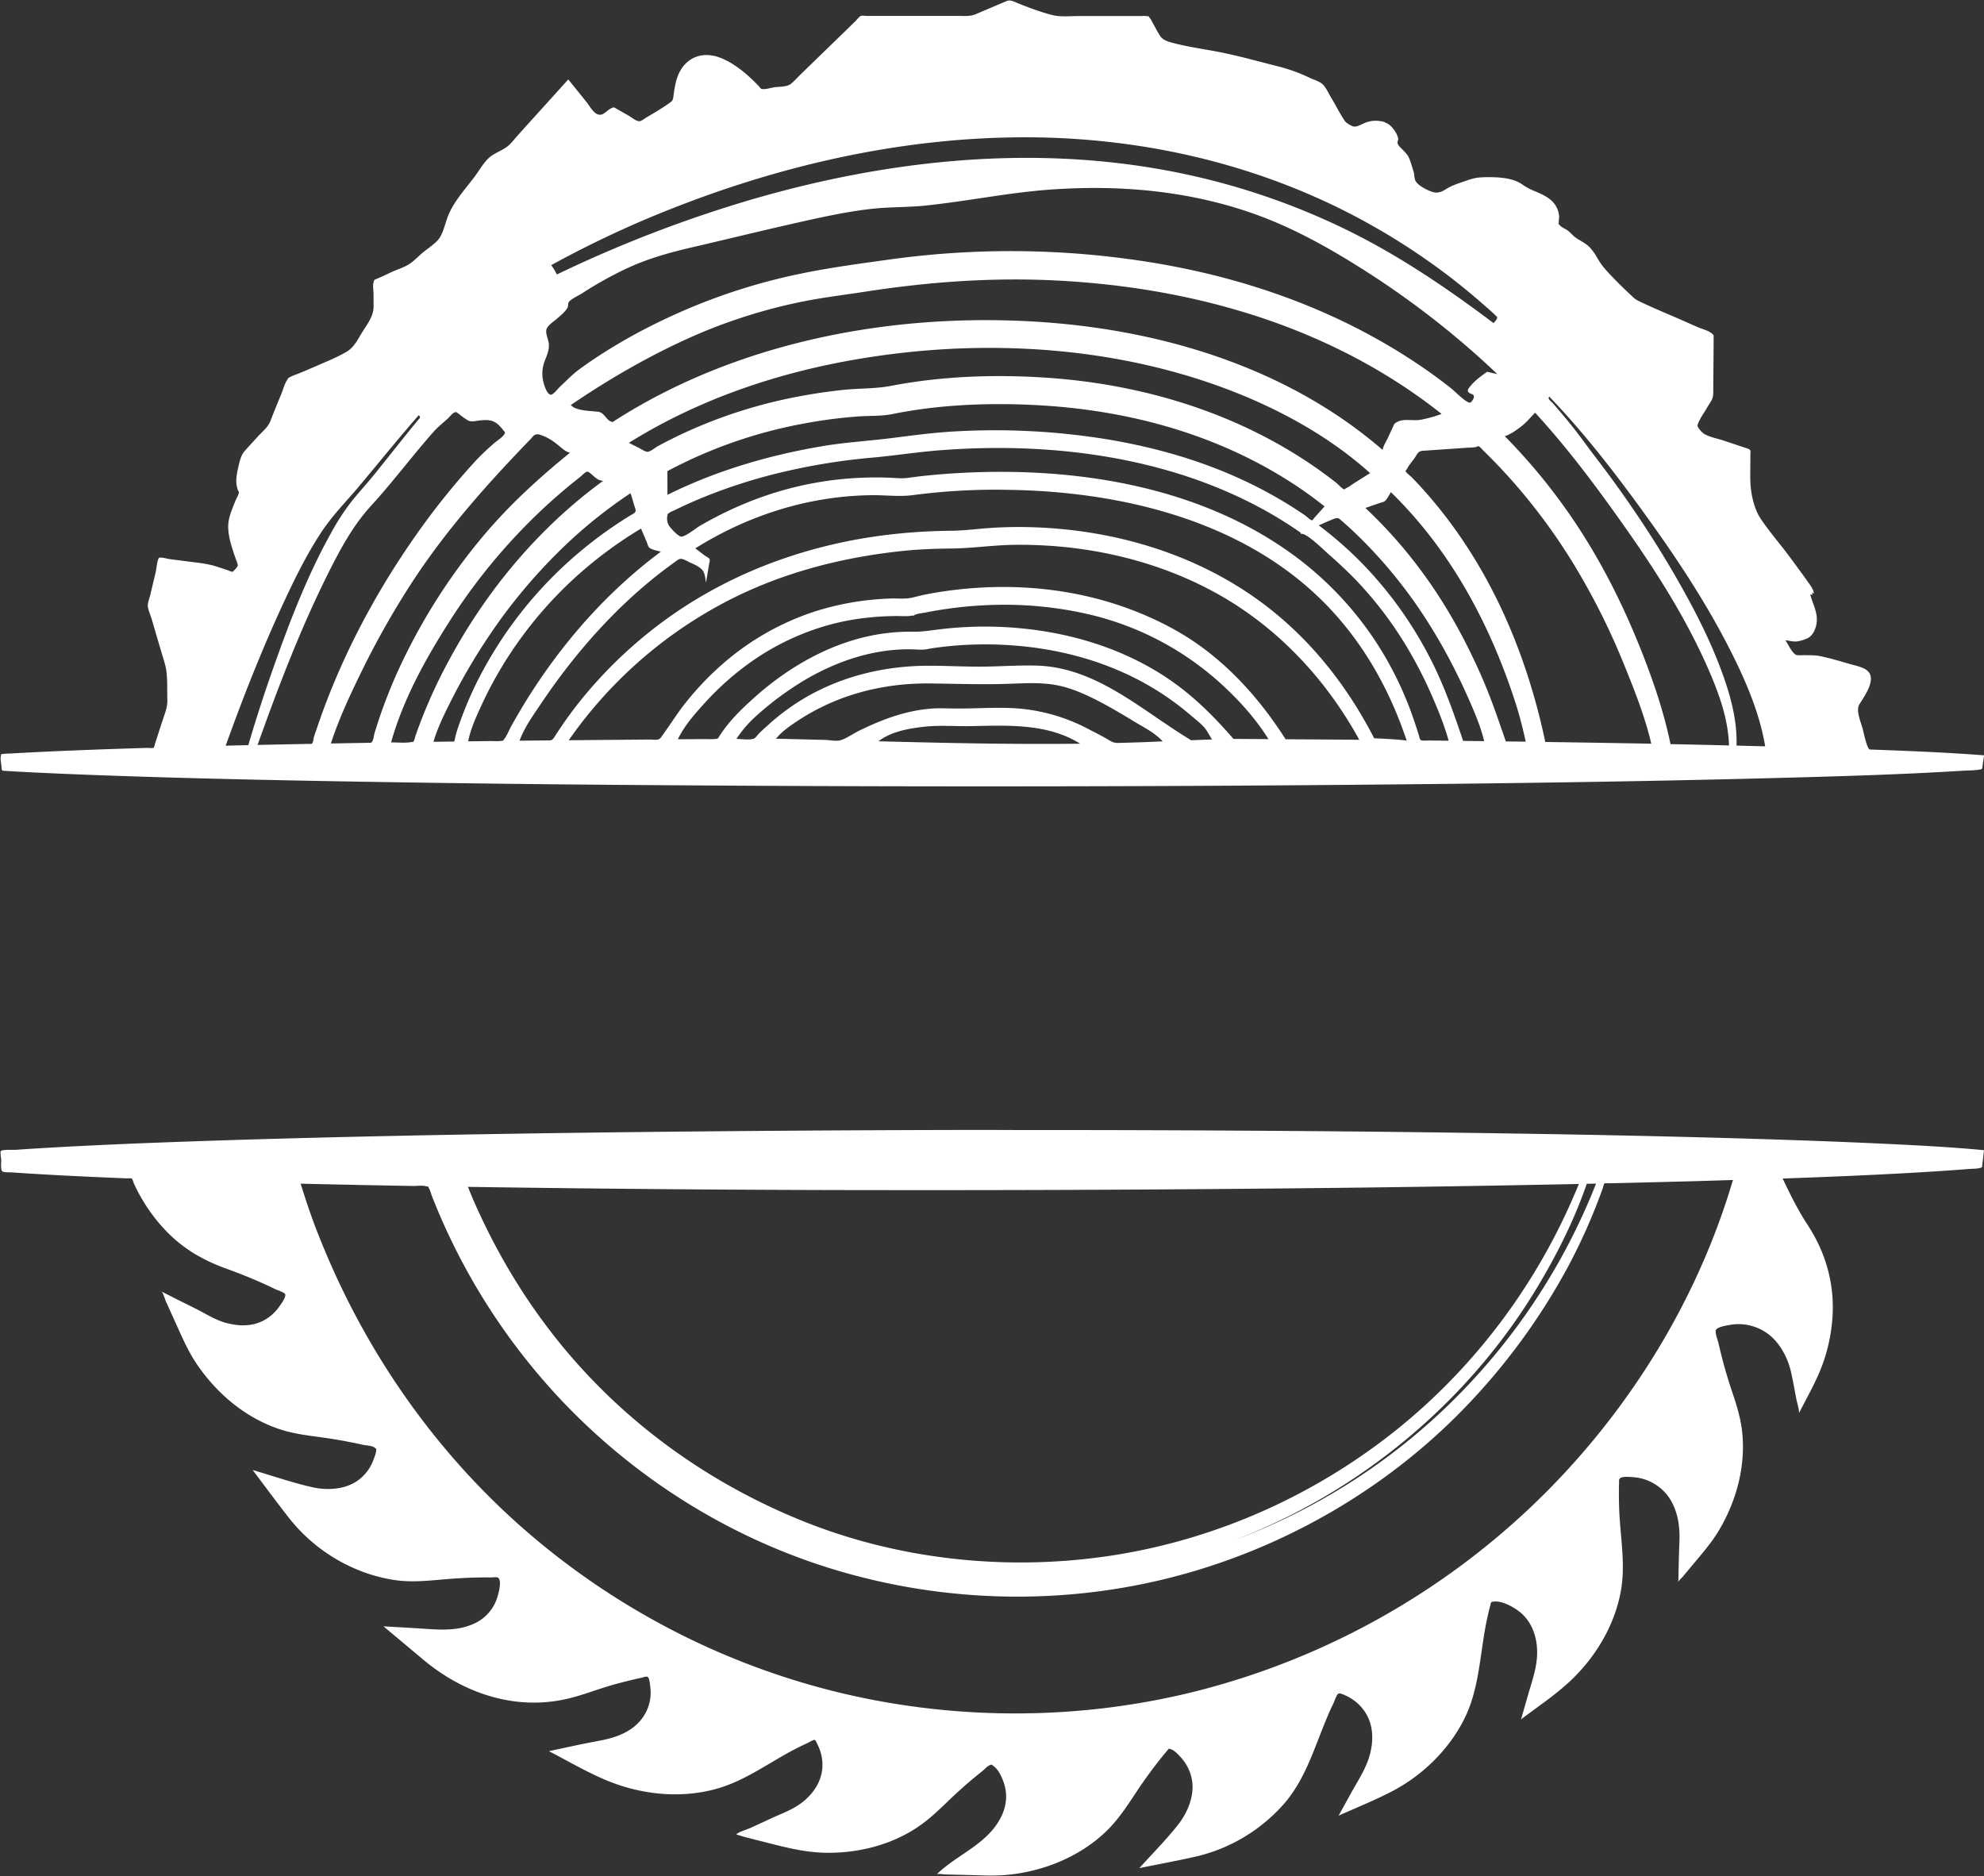 <?xml version="1.0" encoding="UTF-8" standalone="no"?><svg xmlns="http://www.w3.org/2000/svg" xmlns:xlink="http://www.w3.org/1999/xlink" data-name="Шар 1" fill="#ffffff" height="1663.4" preserveAspectRatio="xMidYMid meet" version="1" viewBox="-0.5 -0.5 1759.0 1663.4" width="1759" zoomAndPan="magnify"><rect x="-0.5" y="-0.5" width="1759.0" height="1663.4" fill="#333333" stroke="none"/><g id="change1_1"><path d="M991.27,1179.36q-171.1.23-342.21,2.32c-94.64,1.21-189.27,2.88-283.88,5.5q-56.21,1.56-112.4,3.7-34.58,1.35-69.66,3.14-17.49.92-35,2-7.32.46-14.64,1c-2.31.16-11.84-.47-13.32,1.09-.7.74.3,6.46.34,7.44.12,2.51-.59,7.24.44,9.55.88,2-1.25.3,1.41,1.36,1.75.7,5.1.38,7,.52q7.53.54,15.08,1c25.48,1.61,51,2.82,76.49,3.88l10.86.44c.92,0,3.86-.18,4.43.18.8.5,1.59,3.58,2,4.53a155.59,155.59,0,0,0,7.8,14.79,149.83,149.83,0,0,0,19.46,25.85,126.07,126.07,0,0,0,27.24,22,159.21,159.21,0,0,0,26.93,12.54c8.49,3.08,16.91,6.34,25.22,9.88,6.26,2.66,12.46,5.46,18.57,8.46,1.32.64,8.22,2.93,8.84,4.49,1.06,2.62-4.36,9.77-5.88,11.86a39.24,39.24,0,0,1-13.81,11.75c-10.63,5.4-22.72,4.73-33.89,1.49-6.89-2-13-5.5-19.27-8.87-7.81-4.19-15.82-8-23.73-12-4.37-2.21-8.75-4.4-13.11-6.63,1.44.86,3.34,7.42,3.86,8.58q5.89,13,11.78,26.08c4.65,10.27,9.31,20.27,15.64,29.62,17.76,26.25,43.12,47.66,73.4,57.79,12.26,4.1,24.81,5.53,37.52,7.29,7.89,1.1,15.77,2.38,23.59,3.89q6.39,1.22,12.74,2.66c2.49.56,8.51.77,10.48,2.55,1.21,1.1.52,0,1.13.86,1.18,1.75-1.73,8.73-2.39,10.47a38.79,38.79,0,0,1-13.53,17.73c-11.36,8.13-27.25,9-40.54,6-17.73-4-35.34-10.17-52.82-15.23,10.92,14.4,21.62,29,32.79,43.22a150.47,150.47,0,0,0,64.8,47,142.11,142.11,0,0,0,28.41,7.35c14.49,2.12,28.71.69,43.15-.59,9.06-.8,18.14-1.35,27.23-1.6,4.93-.14,9.86-.19,14.79-.12,1.45,0,4.9-.56,6.19.13,4.58,2.46-.26,17.81-2.12,21.93A37.88,37.88,0,0,1,540,1617c-16.6,7.7-34.29,5.16-51.9,4.15l-28.67-1.65,35.09,29.39c22.6,18.93,49.2,32.34,78.58,36.76a131.45,131.45,0,0,0,50.6-2.22c12.9-3.13,25.34-8.12,38.11-11.75,8.56-2.44,17.2-4.64,25.91-6.48,1.61-.34,4.88-1.68,6-.82,1.69,1.3,2.07,7.32,2.31,9.29,1.75,14.84-5,28.59-17.25,36.9-10.1,6.87-20.76,9.06-32.53,11.24-13.44,2.49-26.79,5.57-40.18,8.36,19.86,10.21,39.61,22.27,60.76,29.54,29,10,61.19,12,90.68,3,25-7.65,46.31-24.19,69.58-35.76q4.41-2.19,8.87-4.27c1-.46,4.8-2.86,5.83-2.44s2.33,3.83,2.8,4.77a39.29,39.29,0,0,1,3.51,11c2.53,15.22-4.33,28.63-15.82,38.26-7.12,6-15,9.34-23.52,13-4.34,1.86-8.6,3.91-12.89,5.88l-11.33,5.19c-3.54,1.63-9.53,3.07-12.4,5.63,0,0,7.26,2.23,8,2.43l23.11,5.87c16.12,4.1,31.78,7.75,48.51,8,26.86.33,53.66-5.88,76.74-19.85,11-6.65,20.28-15.11,29.46-24,10.32-10,21-19.54,32.27-28.45,2-1.58,4.79-4.84,7.18-5.53,2.21-.63.71-.55,2.78.87,5.08,3.48,8.43,11.8,10,17.47,4.16,15.36-2.23,29.9-12.55,41.2-13.51,14.8-33.28,23.36-47.61,37.27.61-.6,6.73.23,7.75.25l20.69.5c12.19.3,24.38,1,36.53-.4,31.11-3.55,61.66-16.06,84.55-37.74,10.54-10,18.28-21.7,26.23-33.73a406.65,406.65,0,0,1,28.36-38.31c1.9-2.26,1.38-2,3.59-1.26,3,.94,6.35,4.65,8.41,6.87a39.92,39.92,0,0,1,10.08,20.22c2.39,13.9-3.69,28.7-12.16,39.53-10.55,13.48-23,25.91-34.46,38.68,16.63-3.38,33.36-6.47,49.92-10.18a149.11,149.11,0,0,0,78.88-47.48c21.77-25.43,28.84-59,43.29-88.5.79-1.61,2.68-7.59,4.29-8.46,1.46-.8,4.32.68,6,1.39a41,41,0,0,1,16.29,12.83c9.39,12.48,9.36,28.22,4.84,42.59-3.51,11.12-10.19,21.06-15.79,31.2l-11.12,20.16c16-7.26,32.61-13.85,48.11-22,26.52-14,49.49-36.46,63.08-63.25,14.21-28,14-59.88,20.64-90,.85-3.81,1.75-7.61,2.73-11.39.69-2.63.31-2.84,2.75-3.18,6.68-1,15.68,3.71,20.93,7.33,12.51,8.64,17.72,22.7,17.82,37.47.08,13.17-4.48,25.43-8.06,37.94q-3.12,10.83-6.22,21.66c14.69-11.19,30.62-21.71,44-34.38,22-20.81,38.51-48.21,44.27-78.13,4.77-24.75-.4-49.35-1.26-74.19-.27-7.61-.33-15.22-.11-22.83.06-2.06-.33-3.23,1.05-4.35,2.15-1.76,8.66-1,11.09-.89a42.19,42.19,0,0,1,34.34,21.58c6,11,7.57,23.33,7.05,35.64-.5,11.92-.67,23.86-1,35.78.22-1.1,3.34-3.94,4-4.77q6.06-7.26,12.15-14.53c7.43-8.88,14.73-17.61,20.57-27.64,14.92-25.63,22.93-55.51,20-85.21-1.23-12.49-4.81-24.09-8.78-35.9a427,427,0,0,1-12.29-43.68c-.5-2.26-3.48-9.67-2.23-11.9,1.51-2.66,9.52-3.83,12-4.3a43.79,43.79,0,0,1,38.46,11.63c8.09,8,13.6,19.14,16.08,30.2,1.81,8,3.17,16.14,4.76,24.19.73,3.7,2.35,8.13,2.35,12,6.4-12.49,13.48-24.92,18.83-37.9a151.06,151.06,0,0,0,10.58-44.36c2.61-30.26-5.16-59-21.72-84.3-8.58-13.09-15.56-27.16-22.25-41.29,40.62-1.44,81.24-3.1,121.82-5.5,14.6-.87,29.19-1.83,43.76-3,2.86-.24,6.23-.06,9-.78,2.61-.69,2.12-.19,2.46-3.06l1.5-12.79c-31.07-2.92-62.28-4.48-93.45-5.92-46.71-2.17-93.44-3.68-140.18-5q-89.58-2.44-179.19-3.77-105.21-1.68-210.43-2.39-117-.84-233.93-.78Zm664.59,44.41c-32.54,110.29-96.1,211.22-179.42,290.18a671,671,0,0,1-292.79,162.13c-107.23,27.62-221.51,27.42-328.76,0A662.42,662.42,0,0,1,584,1533.35c-82.73-72.37-145.22-164.42-184.53-266.83-5-13-9.31-26.2-13.5-39.49q40.2.95,80.42,1.69l19.53.35c3.3.06,7.9-.72,11,.19,2.74.81,1.08-1.12,3,2A40.41,40.41,0,0,1,502,1237q6.65,17.15,14.44,33.82a563.33,563.33,0,0,0,79.13,124c64.77,77.08,150.27,136.1,245.62,168.59,100.53,34.26,210.36,39.17,313.45,13.55,98.9-24.57,191.27-77,262.33-150.13a567,567,0,0,0,93.46-127.66,521,521,0,0,0,30.07-68.26c.33-.92.77-3.57,1.48-4.13.39-.31,4.28-.09,4.42-.1l11-.25,21.54-.52q19.72-.5,39.46-1Q1637.14,1224.36,1655.86,1223.77Zm-129.62,3.37,8.25-.18c-42.8,108.81-119.34,202.38-218.06,265.09a549.89,549.89,0,0,1-103.9,51.51c113.18-43,211-124.56,272.43-229C1501.25,1286.91,1515.83,1257.56,1526.24,1227.14Zm-13.12,14.54c-35.17,80.25-89.94,151.83-158.79,206.14-70.76,55.82-155.15,93.53-244.15,108.1-92.76,15.18-190.92,5.58-278.32-29.5-78.63-31.57-149.24-80.65-204.9-144.72-36.37-41.86-65.32-88.76-87.52-139.44-1.8-4.1-3.47-8.25-5.11-12.41q192,2.89,383.93,2.89,201.72.18,403.43-2.19,98.8-1.21,197.6-3.26C1517.34,1232.13,1515.18,1236.89,1513.12,1241.68Z" transform="translate(-119.94 -178.05)"/></g><g id="change1_2"><path d="M1777.25,842.08c-2.44-.09-5.7-15.71-6.22-17.78-1.57-6.2-6.47-16.53-3.11-22.16,4.41-7.4,16.91-23.87,5.67-31-4-2.51-9.2-3.47-13.6-4.73-8.8-2.53-17.73-5.23-26.69-7.1-4.46-.93-9-.75-13.6-.89-2.1-.06-6,.49-8-.34-3.26-1.33-7.52-10.24-9.3-12.9,3.42.41,7.42,1.58,10.77,1a34.78,34.78,0,0,0,9-2.85c3.59-1.81,5.81-5.71,7-9.49,3.43-10.87-2.12-19.26-4.83-29.24.56.28,1.29.18,1.86.42,0,0,0-2.1.24-2.14s1.19,1.18,1.19,1.33c0-3.78-3.44-8.07-5.47-11-4.77-6.78-9.76-13.42-14.65-20.12-8.78-12-18.91-23.44-27.17-35.79-6.14-9.18-8.92-23.43-9.1-34.36-.06-3.72,0-7.45,0-11.17l.09-10.43c0-3.78.89-4.93-2.65-6.11l-20.91-7c-5.38-1.8-12.19-3-17.15-5.82a17.56,17.56,0,0,1-5-5c-1.72-2.48-1.4-2.41-.39-5,1.56-4,4.46-8,6.68-11.72,1.5-2.52,3-5,4.56-7.5,2.29-3.71,1.9-6.85,1.94-11.15q.11-13.41.22-26.83l.09-10.6c0-2.16,0-4.31,0-6.47,0-3.49.53-3.23-1.94-5.21-3-2.41-8.35-3.67-11.88-5.21q-6.4-2.82-12.8-5.64c-13.39-5.94-27.11-11.42-40.26-17.86a19.28,19.28,0,0,1-5-3.65c-6.12-5.69-12.16-11.49-17.93-17.54-4.58-4.81-9.2-9.66-12.52-15.44-2.48-4.32-5-8.49-8.74-11.9s-8.31-5.1-12.13-8.15c-1.95-1.55-3.59-3.54-5.53-5.13-2.2-1.8-5.83-3.11-7.66-5.15-2.12-2.35-.87.09-.89-3.15,0-1.52.37-3,.29-4.56a20.27,20.27,0,0,0-2.42-8.57c-4-7.47-11.84-10.84-19.28-14a49.24,49.24,0,0,1-10.38-5.49c-6-4.44-13.67-5.92-21-6.53a121.17,121.17,0,0,0-16.72-.1c-5.13.3-9.34,1.77-14.23,3.48-5.78,2-11.5,3.79-16.66,7.16-3.45,2.25-7.39,3.6-11.56,2.24-4.5-1.46-12.91-5.58-15.08-9.87-1.24-2.43-.79-5.34-1.65-8-1.37-4.22-2.46-8.85-4.36-12.86-1.22-2.58-3.07-4.24-5-6.35-1.44-1.59-4.48-4-4.9-6.24-.23-1.19.71-2.61.6-3.83a15.43,15.43,0,0,0-2-5.2c-1.77-3.28-5.67-8.33-9.56-9a1.7,1.7,0,0,1,.48.16c-.57-1.12-4.65-1.57-5.68-1.73a24.74,24.74,0,0,0-11.84,1.34c-3.39,1.19-8.32,4.53-11.56,3.39-2.26-.8-5.92-3-7-4.54-4.33-6.11-8-13.91-12.1-20.51-2.26-3.67-4.28-8.52-7.2-11.69-2.76-3-8.43-4.57-12.21-6.34a144.54,144.54,0,0,0-25.44-9.44l-27.06-7c-7.82-2-15.6-3.87-23.5-5.53-15.39-3.23-31.57-5.14-46.7-9.33-3.51-1-7.42-2.48-9.46-5.42-2.35-3.37-4.19-7.23-6.24-10.78-1-1.7-1.85-3.93-3.12-5.41-1.76-2,.14-1.28-3.25-1.8a30.77,30.77,0,0,0-4.4,0l-55.35,0c-8.08,0-16,1.07-24-1-10.17-2.58-20.1-6.43-29.86-10.26a46,46,0,0,0-5.78-2.29c-2.74-.64-4.2.21-6.83,1.33l-13,5.51-11.92,5.07c-4.54,1.93-8.82,1.56-13.73,1.57l-55.64,0-26.63,0c-1.58,0-4.44-.56-5.89,0s-3.53,3.43-4.77,4.63l-10.28,10-38.59,37.46c-2.75,2.66-5.4,5.82-8.43,8.17-3.47,2.7-9.77,2.38-14.19,2.92-2.95.37-9,2.36-11.81,1.46-.82-.26-1.63-1.61-2.24-2.26-9.32-9.85-21.16-20.14-33.93-25.18-10.13-4-21.27-3.66-29.87,3.94-5.34,4.7-8.37,11.32-10,18.12a109.92,109.92,0,0,0-1.91,11.29c-.54,4.07-.71,4.57-3.81,6.76-6.63,4.67-13.63,8.82-20.61,12.91-1.52.89-4.1,3.13-5.89,3.12-3,0-6.74-3.35-9.23-4.76l-10.5-6c-2.53-1.44-2.72-2-5.22-.73-2.12,1-4.12,2.92-6.06,4.3-7.39,5.23-11.92-5-16.13-10.17l-15.88-19.7q-15.33,17-30.68,33.95-7.05,7.79-14.06,15.61c-3.07,3.42-6.15,7.58-9.61,10.15-4.37,3.24-9.77,5.1-14.15,8.34-5.89,4.34-10.24,12.5-14.69,18.39-8.52,11.29-18.6,22.1-23.69,35.34-2.22,5.79-3.77,13.36-7.13,18.57-3.24,5-10.43,9.33-15.1,13.29-4,3.39-7.87,7.55-12.29,10.33s-10.18,4.56-15,6.69L457.59,423,454,424.55c-2.91,1.3-2.71.73-3.44,3.56s0,7,.05,10.07l.06,11c.06,9.07-6.13,16.39-10.75,24-3.7,6.11-6.9,12.53-13.17,16.24-8.37,4.94-17.94,8.71-26.85,12.63q-8.45,3.72-17,7.19a47.88,47.88,0,0,0-6.1,2.5c-2.69,1.6-1.45.71-2.87,2.87-2.27,3.45-3.45,8.3-5.05,12.16-2.61,6.31-5.17,12.64-7.75,19-1.12,2.76-2,5.88-3.63,8.36-2.6,4-6.7,7.4-9.88,10.91-3.8,4.19-7.68,8.33-11.4,12.6-3.53,4.06-4.54,10-5.73,15.16-1.11,4.81-2,9.87-1.29,14.8.21,1.43.72,2.77,1,4.16.12.54,1,1.64,1,2.22,0,2.07-2.09,5.28-2.86,7.21-3,7.48-6.78,15.68-6.58,23.93.23,9.75,3.91,19.87,7.07,29a25.26,25.26,0,0,1,1.14,3.07c.49,2.41.5,1.7-.88,3.71a24,24,0,0,1-3.33,3.52c-1.06.29-3.63-1.06-4.77-1.41-3-1-6.05-2-9.07-3-7.2-2.36-14.23-3.2-21.75-4.14L270,673.3c-1.66-.21-7.86-2-9.45-1.19s-2.56,10.63-3.1,12.9q-2.43,10.05-4.8,20.11c-.65,2.78-2.14,6.32-2.17,9.21,0,3.53,2.44,8.62,3.45,12.07q5.67,19.5,11.49,39c3.09,10.34,2,21.82,2.4,32.55.24,6.62-2.37,12.53-4.4,18.81q-3.29,10.13-6.56,20.26c-.23.72-.7,3.06-1.11,3.44-.7.64-5.59.16-6.61.2l-10.79.34q-10.87.34-21.74.72-19.77.69-39.56,1.52-16.68.7-33.36,1.56-7.15.36-14.31.78c-2.19.12-4.48.07-6.65.39-3,.44-1.94-.33-2.48,1.69-.74,2.77.39,7.1.55,10,.19,3.56.35,3.19,3.87,3.4q8.35.51,16.71.94,19.49,1,39,1.82c73.42,3,146.91,4.71,220.38,6.11Q552.87,872.74,705,873.7q179.68,1.34,359.39,1,170.91-.3,341.8-2.19c91.49-1.05,183-2.47,274.45-4.82,59.88-1.53,119.82-3.12,179.61-6.83,4.64-.28,9.59-.15,14.17-.94,3.06-.53,2.34-.91,2.84-4.26l1.24-8.42C1844.82,844.64,1811,843.31,1777.25,842.08ZM1437.89,507.17c-5.29,3.82-11.06,7.95-15.14,13.1-1.77,2.23-3,3.92-.57,5.68,1.81,1.3,4.12.74,4,3.71-.06,1.3-1.94,4.26-3.15,4.78-2.86,1.25-13.87-10.11-16.94-12.53q-9.84-7.75-20.07-15a523.24,523.24,0,0,0-44.71-28.19c-63.54-35.84-134.21-58.16-206.16-69.3a779.88,779.88,0,0,0-225.5-2c-26.86,3.72-54.13,7.32-80.67,12.83a529.8,529.8,0,0,0-102.45,32.26c-32.58,14.08-64.44,31.37-93.19,52.26-6.23,4.52-11.65,10.31-17.3,15.52-1.6,1.48-5.62,6.76-7.81,7.16-3.43.62-6.05-7.51-6.76-10.22a30.8,30.8,0,0,1,.56-18.71c2.07-5.46,4.66-10.61,3.93-16.62-.46-3.78-3.21-9-1.93-12.61,1.23-3.48,6.35-6.69,9-9,3.36-3,7.56-6.14,9.65-10.19.65-1.27.32-3.5.8-4.36,1.64-2.94,8.92-6.11,11.75-7.95a342.57,342.57,0,0,1,36.42-20.61c19.23-9.42,39.48-15.27,60.26-20.09,36.22-8.4,72.34-17.36,108.68-25.29,18.41-4,36.92-7.72,55.71-9.47,14.13-1.31,28.34-1,42.45-2.4,37.53-3.78,74.46-11.62,112.16-14.3,60.84-4.34,122,.93,179.74,21.3,34.21,12.07,65.82,29.65,96.41,49a780.1,780.1,0,0,1,83.63,60.94q18.66,15.6,36.28,32.37Zm-726.75,88.1A416,416,0,0,1,832,553.11a433,433,0,0,1,48.25-6.32c9.91-.71,20.62-.14,30.36-2.12,40.21-8.16,82.24-10,123.14-8.16,44.67,2,89.19,9.14,131.83,22.73,46.15,14.71,90.27,37.06,128.21,67.32l-8.63,9.59c-.44.49-1.83,2.66-2.46,2.73-1.14.13-5.16-3.65-6.16-4.34q-3.51-2.41-7.08-4.74a385.57,385.57,0,0,0-52.69-28.74c-37.81-17-78.15-28-119-34.52A620.66,620.66,0,0,0,967.09,560c-19.3,1-38.26,3.56-57.41,6-20.38,2.54-40.75,3.7-61,7.12-47.53,8-94.24,21.7-137.49,43.16Zm593.09,10.39c-73.83-58-165.52-87.32-258.55-93.33-45.26-2.92-91.7-1.24-136.31,7.34-13.73,2.63-28.14,2.12-42.07,3.55-15.67,1.61-31.21,4.08-46.64,7.19a431.87,431.87,0,0,0-73.08,21.75q-18,7.14-35.35,15.94-4.69,2.4-9.35,4.9c-2.32,1.26-6.66,5-9.23,5.14-2,.14-6.5-2.91-8.25-3.75-2.84-1.36-5.64-2.77-8.43-4.21,73.76-46,158.28-70.53,244.25-80,92.57-10.25,190.2-2.13,278.14,29.48,48.42,17.41,96.37,42.74,134.79,77.37l-13.77,8.65c-2.37,1.49-5,3.69-7.55,4.74-.39.16-1.15,1-1.58,1C1309.76,611.32,1305.42,606.61,1304.23,605.66Zm51.39-52.21L1350,565.6c-1.56,3.4-4.06,7.14-4.79,10.83-85.7-74.12-199.31-107.6-310.82-113.88-100.78-5.67-205.56,9.34-298.41,49.88q-21,9.18-41.21,20.16-10.65,5.8-21,12.11-4.29,2.63-8.55,5.32c-3,1.92-2.28,2.07-4.53,1.09-3-1.31-5-5.46-7.79-7.25-1.85-1.19-2.48-1.17-4.92-1.42-6.06-.64-18.13-.74-22.45-5.78,36.63-25,76.43-47.67,117.34-64.86a479.21,479.21,0,0,1,79-24.93c21.64-4.93,43.46-7.44,65.34-10.81,56.31-8.67,112.51-12.72,169.52-9.77,58.42,3,116.62,12.51,172.45,30.19,60.7,19.21,118.45,48.37,168.36,88.09a117,117,0,0,1-18.55,5.15C1371.3,551.17,1362.07,547.57,1355.62,553.45ZM721.69,359.92c98-37.95,203-60.9,308.31-60.63,106.35.26,212,25.4,304.9,77.68a589.87,589.87,0,0,1,66.7,43.59q16.35,12.36,31.77,25.88c4,3.55,8.23,7,12.05,10.82,1.83,1.81,1.7,1.15,1,3.08-.47,1.22-2,2.64-2.77,3.71-41.83-31.48-84.63-60.51-131.83-83.46a622.13,622.13,0,0,0-167-53.5C1025.06,306.59,902,320.58,786,354.38a1138.29,1138.29,0,0,0-172.88,66.55,43.76,43.76,0,0,0-5-8.28A925.59,925.59,0,0,1,721.69,359.92Zm-382.1,478.3q-10,.21-20.07.48c15.37-42.75,32.07-85.19,51.18-126.4,9.95-21.45,20.47-42.89,33.48-62.68,9.84-15,22.36-27.5,33.84-41.19,17.54-20.93,34.67-42.21,52.67-62.76,2.25,2.19.64,2.73-1.2,5L484,557.39q-5.42,6.68-10.78,13.4c-7.2,9-14.33,18.06-21.57,27-6.68,8.28-13.94,16.09-20.56,24.4a204.51,204.51,0,0,0-18,27.7c-21.34,38.11-37.12,79.5-51.6,120.61Q349.61,804.08,339.59,838.22ZM400.13,824c-.81,2.42-1.79,4.84-2.44,7.31-.3,1.11-.29,2.34-.66,3.42-1,3-.95,2.32-4.8,2.39q-22.23.43-44.44.92c18.6-52.14,38.52-104.24,63.4-153.75,10.31-20.53,21.53-41.16,37.13-58.19,19.34-21.13,36.46-44.15,55.41-65.61,3.78-4.27,8.35-7.89,12.6-11.69,1.57-1.41,4.3-5.11,6.31-5.67,1.63-.45,1.61,0,3.55,1.36a92,92,0,0,0,7.69,5.56c3.43,2,7,.66,11,.26,6.62-.66,11.9-.66,16.87,4.22a53,53,0,0,1,4,4.6c1.76,2.17,1.8,1.71.76,3.47-1.67,2.84-6.17,5.48-8.64,7.63a209.91,209.91,0,0,0-17.08,16.26,648.84,648.84,0,0,0-52.51,65.46C451.27,704.59,420.59,762.88,400.13,824Zm54.35-5.92c-1,3.08-2,6.15-2.93,9.26-.63,2.16-.89,5.83-2.16,7.66-1,1.43-1.25,1.12-3.39,1.15q-16.59.29-33.2.59c7-21.61,16.8-42.51,26.73-62.89a745.25,745.25,0,0,1,44.29-78.55c27.72-42.84,60.62-80.77,95.68-117.65,3.41-3.59,6.83-7.18,10.31-10.73,1.07-1.1,2.33-3,3.69-3.71,2.38-1.31,5-.16,7.64.87,5.21,2,9.63,5.24,13.92,8.74,2.87,2.35,5.94,5.46,9.77,6.07-27.7,22.5-53.63,46.19-76.66,73.55A524.33,524.33,0,0,0,481,754.25,454.23,454.23,0,0,0,454.48,818.06Zm37.06,1.56c-1.33,3.57-2.67,7.13-3.87,10.75-.36,1.09-.6,2.91-1.27,3.85-1.42,2,1.52.63-2.64,1.31-5.58.92-11.95.18-17.61.27,10.5-37.53,30.14-73.33,51-106.07a517.32,517.32,0,0,1,93-109.61q7.44-6.58,15.13-12.88,4.05-3.32,8.16-6.53c1.29-1,5.27-5.15,6.72-5,1.88.15,5.49,4.06,7,5.16,2.81,2.08,3.48,2.55,7,3-57,41.56-103.21,97-136.61,159A454.3,454.3,0,0,0,491.54,819.62Zm33.89,3.4a65.38,65.38,0,0,0-2.54,9c-.68,3.69-.55,3-4.71,3l-14.43.21c3.59-12.22,9.13-23.53,14.83-34.92a529.72,529.72,0,0,1,30.93-53.7,482.35,482.35,0,0,1,75.29-89.56,426.68,426.68,0,0,1,53.64-42.23c1.18,3.06,2,6.28,2.86,9.43.41,1.5,1.92,4.81,1.68,6.4-.27,1.84-3.17,2.91-5,4.05q-11.24,6.94-22,14.64A369.82,369.82,0,0,0,615.47,683a361.82,361.82,0,0,0-64.23,82.51A324.91,324.91,0,0,0,525.43,823Zm47.2-1.49c-1.89,3.42-3.63,8.1-6.1,11.16-1.6,2,.27,1.29-3,1.77-3,.43-6.38.08-9.39.11l-19.61.25c2.09-10.77,6.7-20.83,11.24-30.79a348.3,348.3,0,0,1,25.93-46.9,357.53,357.53,0,0,1,68.45-77,371.09,371.09,0,0,1,47.6-33.94L692.78,658c.56,1.29,1.1,3.86,2.1,4.88,2,2.09,7.73,2.94,10.43,3.85C650.56,707.39,605.54,762,572.63,821.53Zm325.58,13.25c11.2-8.53,26.1-11.23,39.91-12.83,14.09-1.64,28.41-.35,42.56-.63,32.6-.65,67.65-2.47,96.39,15.59C1017.44,837.65,957.82,836.33,898.21,834.78Zm237.58.67q-12.27.48-24.55.78c-5.11.14-6.88-1.56-11.14-4-5.34-3.09-10.94-5.79-16.41-8.67a160.33,160.33,0,0,0-72.41-18.39c-14.71-.31-29.41.64-44.11.54-7.28,0-14.62-.47-21.88.08-23.13,1.76-44,9.73-64.65,19.85-4.87,2.39-11.06,6.87-16.26,8.27-3.71,1-9.25-.24-13.14-.35l-15.34-.38q-14.24-.36-28.48-.67c5.29-6.52,12-11.1,19-15.74a194.58,194.58,0,0,1,34.88-18.32c26.06-10.46,54.15-15.22,82.19-14.95,23.62.24,47.07,1.13,70.71.29,13.69-.49,27.58-1.35,41.14,1.07,10.69,1.91,20.87,5.91,30.64,10.58,13.21,6.31,25.85,13.82,38.35,21.42,9,5.45,18.88,10.22,25.94,18Zm39.72-1.59C1132.4,808,1092,769.4,1039.08,767.71c-15.45-.49-31,.65-46.42.86-16.61.23-33.17-.76-49.76-.76-35,0-69.86,7.46-101,23.61A195.38,195.38,0,0,0,799.76,821c-2.75,2.52-5.63,4.95-8.15,7.69-1.5,1.63-2.39,3.36-4.37,3.93-4.19,1.2-10.53.06-14.91.08a103,103,0,0,1,17.43-20.24,272.87,272.87,0,0,1,43-31.87c28.89-17.11,62.2-28.25,96.06-27.3,4.21.12,8.17.63,12.31-.14,7.53-1.39,15.17-2.28,22.8-3a330.66,330.66,0,0,1,56.29-.14c36.87,3,73.29,12.38,106.32,29.19A247.65,247.65,0,0,1,1175.42,812c4.07,3.5,8.91,7.06,12.32,11.25,2.4,3,4.19,6.7,6.21,9.94Q1184.72,833.5,1175.51,833.86Zm37.49-1.2c-19-22-39.17-41.74-64-57.38-37.48-23.67-81.12-36.64-125.07-40.73a332.5,332.5,0,0,0-70.52.85c-8.43,1-16,2.37-24.41,2.2a169.81,169.81,0,0,0-20,.88c-45.59,4.57-87.65,27.72-121.31,58-11.43,10.28-22.24,20.82-30.44,33.78-1.5,2.38-1.29,2.26-3.92,2.51-3.52.32-7.2,0-10.74.07l-22.16.14c5.76-12,14.85-22.3,23.78-32.13a253,253,0,0,1,40.84-36.3c29.94-21.2,65.55-35.26,102.11-39.21a238.94,238.94,0,0,1,28.17-1.61c2.94,0,5.89.16,8.83.08,1.74,0,3.89-.74,5.32-.37,1.75-1.87,7.74-2.24,10.51-2.81,6.72-1.38,13.5-2.49,20.3-3.45a359.35,359.35,0,0,1,43-3.38,330.11,330.11,0,0,1,80.8,8.26,262.59,262.59,0,0,1,114.43,58.61c17.18,15.19,33.37,32.68,45.52,52.19Zm46.23.3c-25.15-39.51-58-75-99.41-97.7C1107,706.35,1047.35,695,987.39,698.64A356.84,356.84,0,0,0,938.22,705c-5,1-10.08,2.84-15.12,3.17-4.84.32-9.77-.14-14.62.06a247.82,247.82,0,0,0-68.28,12,235.05,235.05,0,0,0-82.5,48.15,259.94,259.94,0,0,0-32,34.29c-6.28,8.08-11.61,16.76-17.64,25-1.56,2.13-2.76,4.84-5.13,5.51-2.14.61-5.28,0-7.5.06l-27.67.24q-22,.2-44.08.39A390,390,0,0,1,756,714.84c50.46-27.78,106.15-42.72,163.19-48.75,14.3-1.52,28.7-2.07,43.08-2.2,18.78-.16,37.3-3,56.13-3.29,60.59-.77,122,12.17,175.59,40.82,55.88,29.86,100.24,76.72,130.58,132.05Q1291.89,833.17,1259.23,833Zm78.55-.8c-24.57-47.94-58.37-90.35-102.13-122.13-56.91-41.33-126.65-62-196.51-64.88a375.69,375.69,0,0,0-51.43,1.27c-8.65.84-16.83,1.6-25.52,1.7-16.66.17-33.24,1.1-49.81,2.89-69.19,7.45-136.39,30.26-194,69.7a394.36,394.36,0,0,0-74.84,66.68,357.33,357.33,0,0,0-31.65,42.21c-3.15,4.94-3.06,4.34-8.43,4.4l-13.79.15-9.6.11c4.46-12.12,12.32-22.83,19.49-33.51a555,555,0,0,1,35.07-46.84c24.33-29.09,51.82-55.7,82.72-77.77,2-1.39,3.78-3.24,6-3.11,2.4.14,5.43,2.14,7.63,3.13,3.57,1.59,7.68,3.3,10.53,6.08,3.07,3,3.09,7.73,3.89,11.76l2.75-16.49c.22-1.31.91-3.21.39-4.29s-3.13-2.31-4.14-3.06q-4.27-3.2-8.5-6.44c47.32-29.64,101.44-46.76,157.42-47.14,12-.08,23.84,1.54,35.74-.1a560.77,560.77,0,0,1,85.33-4.63c101.72,1.66,211.26,28.31,283.48,104.57,31.85,33.63,54.23,74.19,68.8,118C1366.47,833.46,1340.67,832.17,1337.78,832.16Zm66,2.11-18.57-.2c-1.71,0-5.44.46-6.44-.64-.68-.75-1-2.87-1.31-3.91-2.33-7.17-4.63-14.32-7.23-21.4a309.13,309.13,0,0,0-23.09-48.89,297.64,297.64,0,0,0-89-95.27c-85.39-58.72-196.49-73.55-297.78-66.44-11.92.83-23.84,2-35.67,3.67-4.88.71-9.35.25-14.27,0a308.39,308.39,0,0,0-45.18,1.19,300.76,300.76,0,0,0-74.33,17.24,321.9,321.9,0,0,0-34.56,15.2q-8.37,4.27-16.5,9c-3.67,2.14-13.7,10.46-17,9.39-3-1-8.84-7.28-10.56-10.1a12.41,12.41,0,0,1-1.16-8.29c.54-2.82,0-1.07,1.78-2.64,1.13-1,3.12-1.56,4.48-2.23q4.07-2,8.17-3.89,8.77-4.08,17.74-7.73a475.13,475.13,0,0,1,72.48-22.83,555.63,555.63,0,0,1,76.6-12.19c20-1.77,39.86-4.93,59.92-6.51,98.85-7.78,204.45,5.48,291.76,55q14.75,8.37,28.66,18.1c-.38.35.33.91-.1,1.21,3.55-2.88,22,15.49,25.58,18.58,6,5.14,11.67,10.53,17.31,16,6.68,6.47,13,13.4,19,20.46,22.55,26.4,40.68,56.61,54.53,88.4C1394.69,807.51,1400,820.68,1403.8,834.27Zm12.86.16c-8.41-25-17-49.56-29.15-73.11a349.07,349.07,0,0,0-60.28-84.16,340.32,340.32,0,0,0-38.54-33.83c3.72-1.68,7.44-3.38,11.23-4.9a20.87,20.87,0,0,1,3.33-1.25c2.85-.59,3.18-.16,5.56,1.92q10.35,9,20,18.78a423.11,423.11,0,0,1,37.35,43.32c22.84,30.4,41.34,63.84,56.58,98.64,5,11.53,9.65,22.62,12.58,34.81Zm37.86.47c-6-17.21-11.74-34.54-18.84-51.34-15-35.44-33.42-69.35-56.42-100.25A413.68,413.68,0,0,0,1330,627.93l12.65-4.39c1.25-.44,3.38-.78,4.42-1.59,2.26-1.74,3.9-5.63,5.55-8,52.85,51.42,88.11,117.37,110.53,187,3.63,11.29,6.43,22.59,9,34.16Zm35,.49C1471,748,1433.82,665.51,1371.06,600.67c-.92-.95-5.41-4.26-5.42-5.51,0-.56,1.08-1.38,1.32-1.91,1.57-3.35,4.57-6.6,6.67-9.63,2.59-3.74,2.93-6.08,7.26-6.38l40.74-2.81a45.42,45.42,0,0,0,5.47-.38c.2,0,.8-.19.94-.19.57,0,1.31-.74,1.9-.71,1.42.06,3.42,2.72,4.56,3.82q15.63,15.25,29.92,31.79a523.19,523.19,0,0,1,51.47,71,615.22,615.22,0,0,1,43.94,88.28c9.05,22.35,18.16,45.34,23.62,68.88Q1536.49,836.09,1489.52,835.39Zm111,1.92c-6.44-31.23-17.34-62.13-29.41-91.55-17.4-42.42-39-83.17-65.87-120.38a519.43,519.43,0,0,0-51.66-61.11c5-1.48,11-5.86,15.06-9,4.3-3.39,8-8,11.86-11.82,29.13,31.71,55.33,66.91,80.08,102.09,27.49,39.06,53.53,79.94,72.81,123.74,9.63,21.85,18.31,45.14,19,69.2Q1626.48,837.82,1600.54,837.31Zm58.52,1.28c.68-21.7-4.87-42.7-12.16-63-8.37-23.35-19.13-45.76-31-67.54-24.31-44.83-52.9-87.65-84-128-5-6.56-9.78-13.33-14.86-19.87q-6.58-8.48-13.55-16.67c-2.36-2.77-4.7-5.54-7.1-8.28-1.27-1.44-5.52-4.26-3.27-6,31.81,33.08,60,69.9,86.82,107.09,29.39,40.77,57.15,83.29,79,128.67,11.33,23.61,21.21,48.33,25.52,74.27Z" transform="translate(-119.94 -178.05)"/></g></svg>